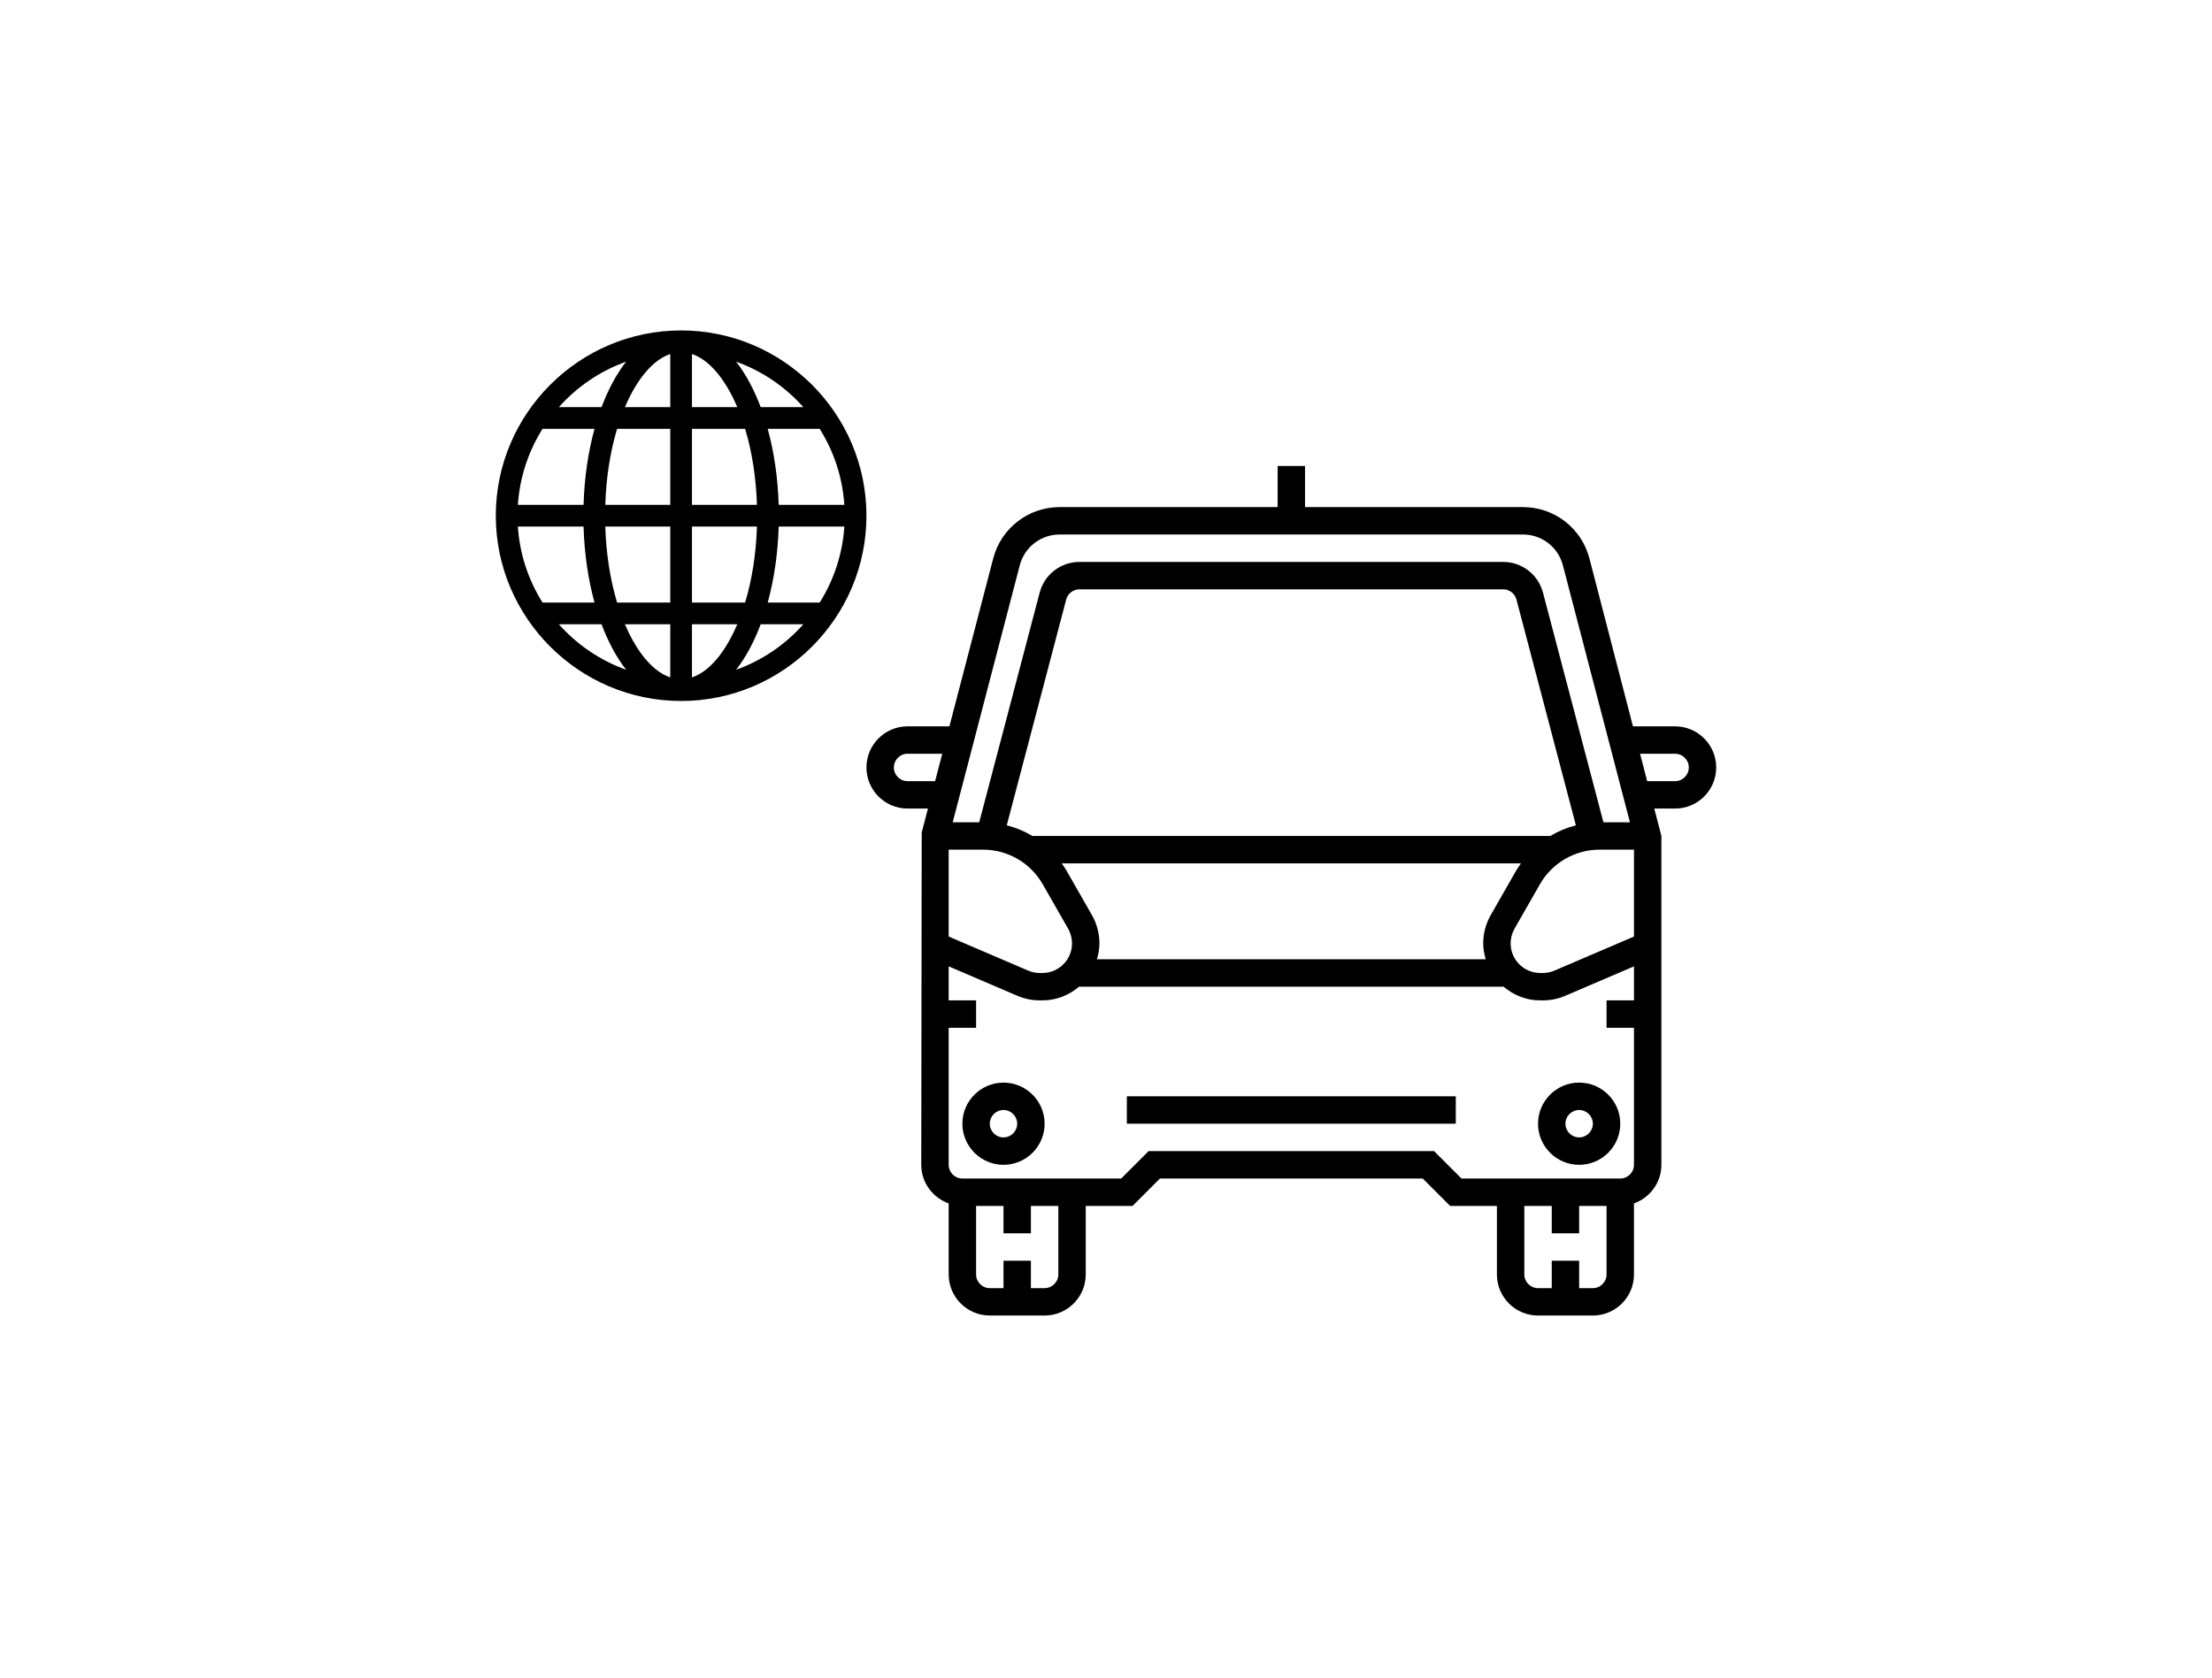 <?xml version="1.0" encoding="UTF-8"?> <svg xmlns="http://www.w3.org/2000/svg" width="174" height="132" viewBox="0 0 174 132" fill="none"><g clip-path="url(#clip0)"><path d="M53.578 55.156C61.605 55.156 68.156 48.604 68.156 40.578C68.156 32.551 61.604 26 53.578 26C45.551 26 39 32.551 39 40.578C39 48.605 45.551 55.156 53.578 55.156ZM57.903 52.699C58.728 51.643 59.362 50.384 59.837 49.119H63.195C61.772 50.72 59.957 51.963 57.903 52.699ZM64.478 47.411H60.389C60.894 45.578 61.189 43.546 61.252 41.432H66.418C66.274 43.618 65.582 45.656 64.478 47.411ZM64.478 33.744C65.582 35.499 66.274 37.538 66.418 39.724H61.252C61.189 37.61 60.894 35.577 60.389 33.744H64.478ZM63.195 32.036H59.837C59.362 30.772 58.729 29.513 57.903 28.457C59.957 29.192 61.772 30.436 63.195 32.036ZM54.432 27.855C56.108 28.423 57.311 30.416 57.998 32.036H54.432V27.855ZM54.432 33.744H58.613C59.156 35.543 59.476 37.583 59.543 39.724H54.432V33.744ZM54.432 41.431H59.543C59.476 43.573 59.156 45.613 58.613 47.411H54.432V41.431ZM54.432 49.119H57.998C57.309 50.742 56.107 52.733 54.432 53.301V49.119ZM43.961 49.119H47.318C47.794 50.384 48.427 51.643 49.253 52.699C47.198 51.963 45.383 50.72 43.961 49.119ZM52.724 53.301C51.049 52.733 49.846 50.742 49.157 49.119H52.724V53.301ZM52.724 47.411H48.542C47.999 45.613 47.68 43.573 47.612 41.432H52.724V47.411ZM52.724 39.724H47.612C47.68 37.583 47.999 35.543 48.542 33.744H52.724V39.724ZM52.724 27.855V32.036H49.157C49.846 30.413 51.049 28.422 52.724 27.855ZM49.253 28.457C48.427 29.512 47.794 30.771 47.318 32.036H43.961C45.383 30.436 47.198 29.192 49.253 28.457ZM42.677 33.744H46.766C46.262 35.577 45.966 37.61 45.904 39.724H40.737C40.881 37.538 41.573 35.499 42.677 33.744ZM40.737 41.432H45.904C45.966 43.546 46.262 45.578 46.766 47.411H42.677C41.573 45.656 40.881 43.618 40.737 41.432Z" fill="black"></path></g><g clip-path="url(#clip1)"><path d="M78.937 85.183C77.154 85.183 75.703 86.634 75.703 88.417C75.703 90.201 77.154 91.652 78.937 91.652C80.72 91.652 82.171 90.201 82.171 88.417C82.171 86.634 80.72 85.183 78.937 85.183ZM78.937 89.495C78.342 89.495 77.859 89.012 77.859 88.417C77.859 87.822 78.342 87.339 78.937 87.339C79.532 87.339 80.015 87.822 80.015 88.417C80.015 89.012 79.532 89.495 78.937 89.495Z" fill="black"></path><path d="M114.515 86.261H88.64V88.417H114.515V86.261Z" fill="black"></path><path d="M120.984 88.417C120.984 90.201 122.436 91.652 124.219 91.652C126.002 91.652 127.453 90.201 127.453 88.417C127.453 86.634 126.002 85.183 124.219 85.183C122.436 85.183 120.984 86.634 120.984 88.417ZM124.219 87.339C124.814 87.339 125.297 87.822 125.297 88.417C125.297 89.012 124.814 89.495 124.219 89.495C123.624 89.495 123.141 89.012 123.141 88.417C123.141 87.822 123.624 87.339 124.219 87.339Z" fill="black"></path><path d="M131.766 57.151H128.452L125.025 43.93C124.405 41.558 122.261 39.901 119.808 39.901H102.656V36.667H100.5V39.901H83.348C80.896 39.901 78.751 41.558 78.131 43.931L74.682 57.151H71.39C69.607 57.151 68.156 58.602 68.156 60.386C68.156 62.169 69.607 63.62 71.39 63.62H72.994L72.503 65.505L72.468 91.652C72.468 93.055 73.373 94.241 74.625 94.688V100.277C74.625 102.06 76.076 103.511 77.859 103.511H82.171C83.955 103.511 85.406 102.06 85.406 100.277V94.886H89.087L91.243 92.73H111.913L114.069 94.886H117.75V100.277C117.75 102.06 119.201 103.511 120.984 103.511H125.297C127.08 103.511 128.531 102.06 128.531 100.277V94.688C129.783 94.241 130.688 93.055 130.688 91.652V65.776L130.129 63.62H131.766C133.549 63.62 135 62.169 135 60.386C135 58.602 133.549 57.151 131.766 57.151ZM73.557 61.464H71.39C70.795 61.464 70.312 60.981 70.312 60.386C70.312 59.791 70.795 59.308 71.39 59.308H74.12L73.557 61.464ZM80.218 44.476C80.589 43.051 81.876 42.057 83.348 42.057H119.808C121.28 42.057 122.567 43.051 122.938 44.475L128.214 64.698H126.128L121.373 46.624C120.998 45.206 119.711 44.214 118.244 44.214H84.912C83.445 44.214 82.157 45.206 81.784 46.624L77.028 64.698H74.942L80.218 44.476ZM116.871 75.48H86.285C86.401 75.08 86.484 74.666 86.484 74.228C86.484 73.45 86.28 72.68 85.893 72.004L83.892 68.502C83.778 68.302 83.645 68.119 83.515 67.934H119.642C119.512 68.12 119.378 68.304 119.265 68.502L117.263 72.004C116.876 72.68 116.672 73.45 116.672 74.229C116.672 74.666 116.754 75.08 116.871 75.48ZM81.21 65.776C80.585 65.402 79.906 65.12 79.194 64.939L83.868 47.174C83.994 46.701 84.423 46.37 84.912 46.37H118.244C118.733 46.37 119.162 46.701 119.287 47.174L123.962 64.939C123.25 65.12 122.571 65.402 121.946 65.776H81.21ZM74.625 66.855H77.339C79.269 66.855 81.063 67.896 82.021 69.572L84.022 73.072C84.221 73.425 84.328 73.824 84.328 74.229C84.328 75.513 83.283 76.558 81.999 76.558H81.793C81.476 76.558 81.168 76.494 80.874 76.369L74.625 73.691V66.855ZM83.25 100.277C83.25 100.872 82.767 101.355 82.171 101.355H81.093V99.199H78.937V101.355H77.859C77.264 101.355 76.781 100.872 76.781 100.277V94.886H78.937V97.042H81.093V94.886H83.25V100.277ZM126.375 100.277C126.375 100.872 125.892 101.355 125.297 101.355H124.219V99.199H122.063V101.355H120.984C120.389 101.355 119.906 100.872 119.906 100.277V94.886H122.063V97.042H124.219V94.886H126.375V100.277ZM128.531 78.714H126.375V80.87H128.531V91.652C128.531 92.247 128.048 92.73 127.453 92.73H114.962L112.806 90.574H90.35L88.194 92.73H75.703C75.108 92.73 74.625 92.247 74.625 91.652V80.87H76.781V78.714H74.625V76.036L80.025 78.351C80.586 78.592 81.181 78.714 81.792 78.714H81.998C83.101 78.714 84.099 78.299 84.881 77.636H118.273C119.055 78.299 120.053 78.714 121.156 78.714H121.362C121.973 78.714 122.568 78.592 123.129 78.351L128.531 76.036V78.714ZM128.531 73.691L122.28 76.369C121.989 76.494 121.681 76.558 121.364 76.558H121.157C119.873 76.558 118.828 75.512 118.828 74.228C118.828 73.824 118.935 73.425 119.134 73.073L121.135 69.572C122.093 67.896 123.887 66.855 125.817 66.855H128.531V73.691ZM131.766 61.464H129.57L129.011 59.308H131.766C132.361 59.308 132.844 59.791 132.844 60.386C132.844 60.981 132.361 61.464 131.766 61.464Z" fill="black"></path></g><defs><clipPath id="clip0"><rect width="29.156" height="29.156" fill="white" transform="translate(39 26)"></rect></clipPath><clipPath id="clip1"><rect width="66.844" height="66.844" fill="white" transform="translate(68.156 36.667)"></rect></clipPath></defs></svg> 